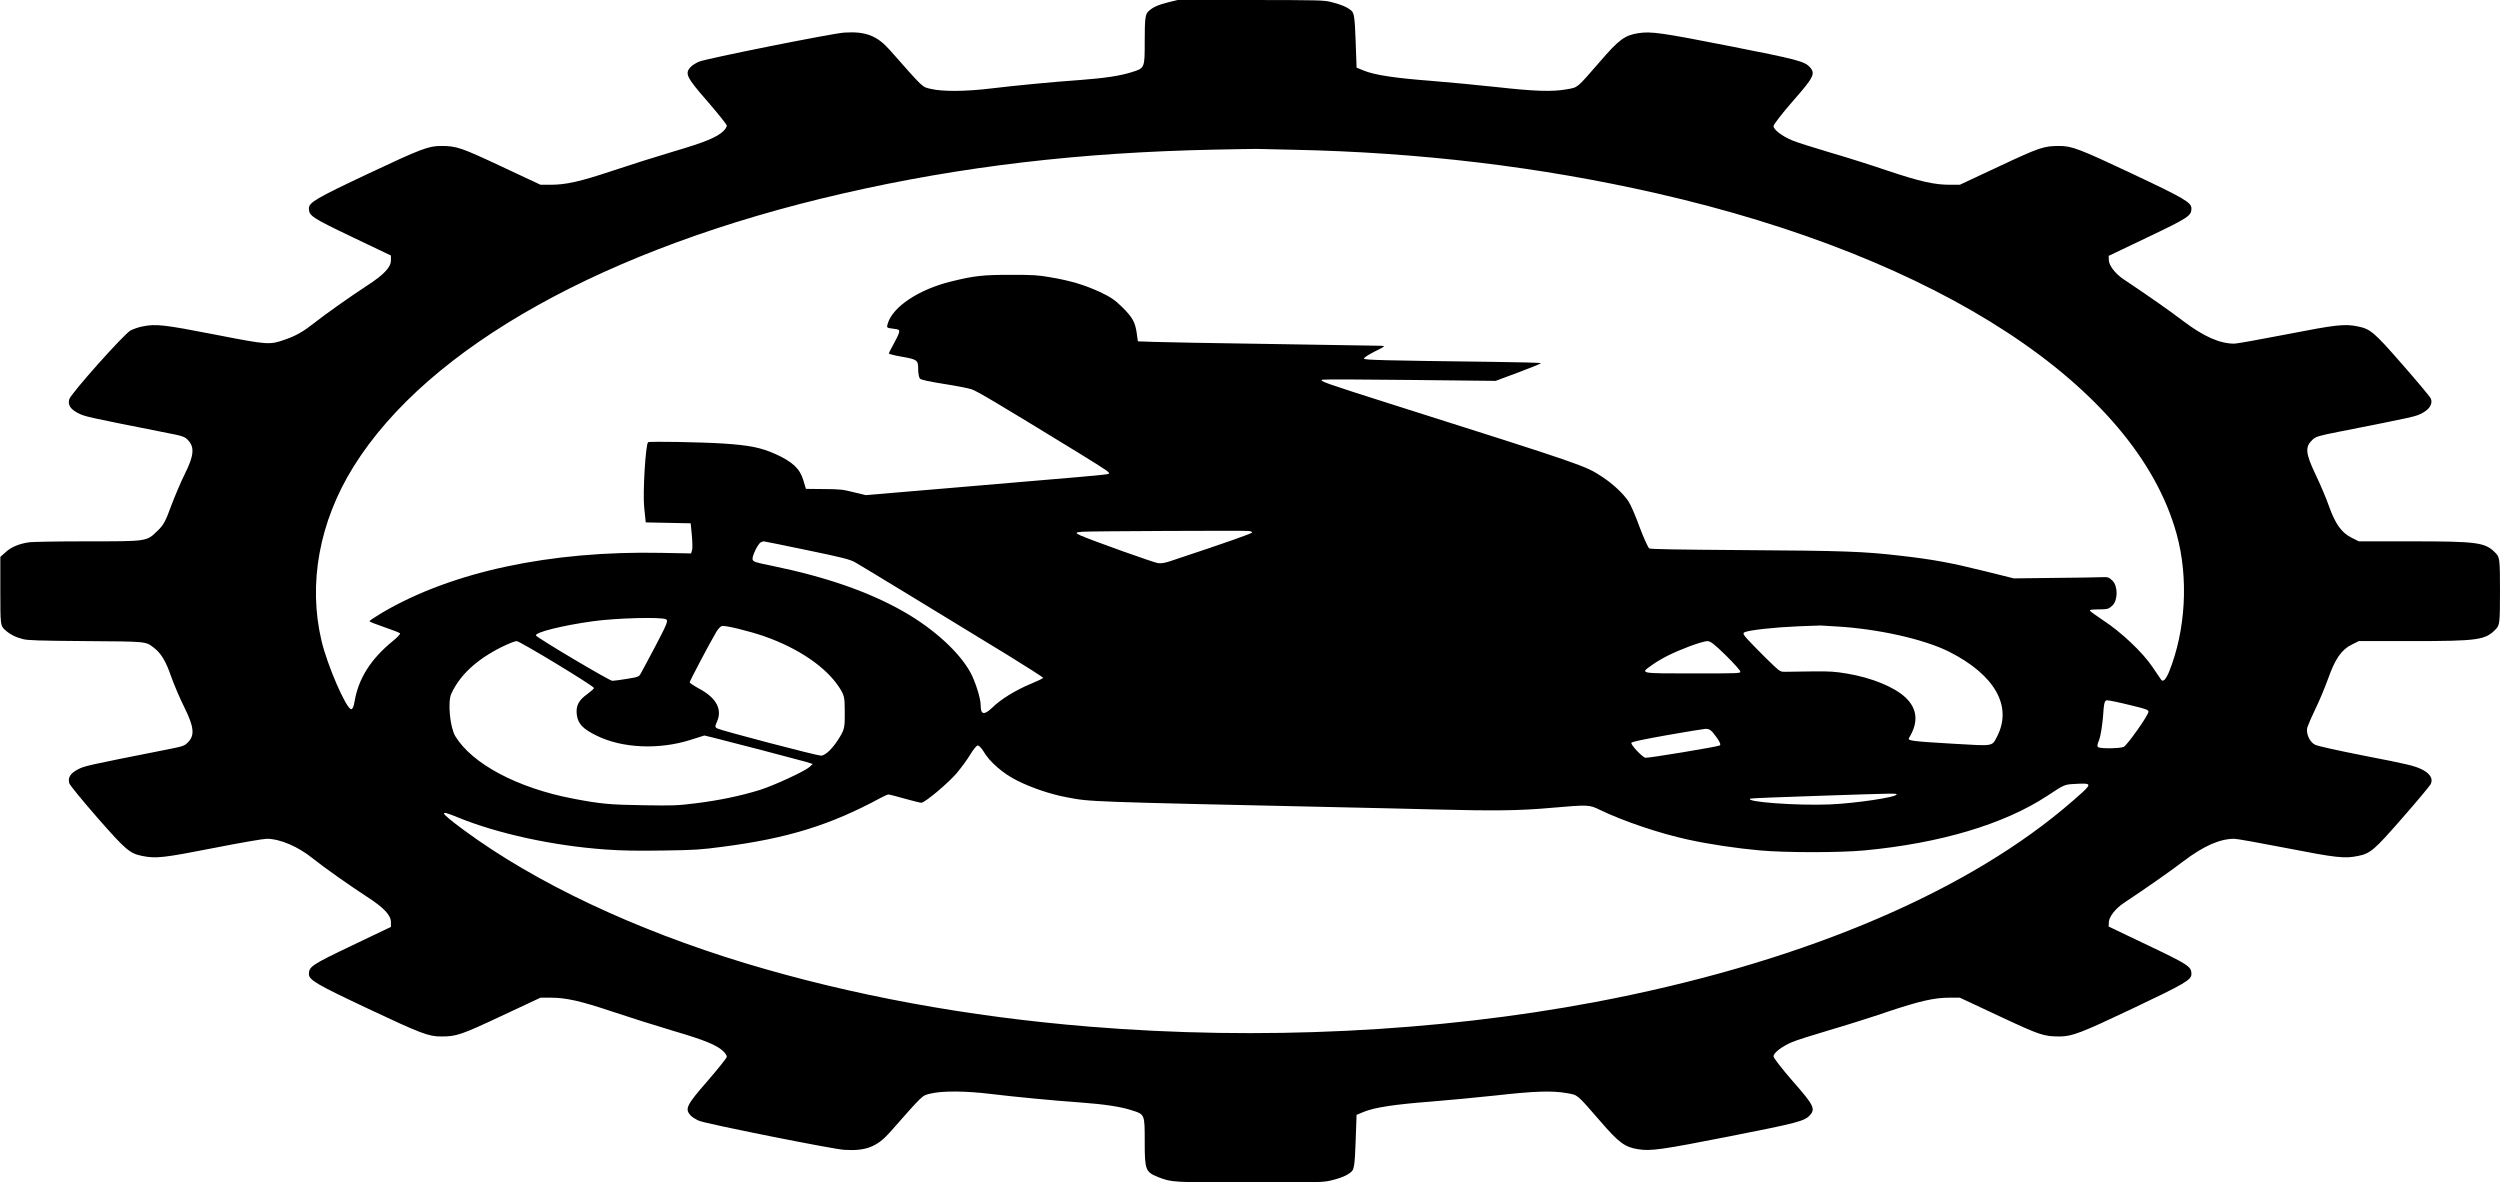 <svg width="148" height="70" xmlns="http://www.w3.org/2000/svg" xmlns:xlink="http://www.w3.org/1999/xlink" overflow="hidden"><defs><clipPath id="clip0"><rect x="0" y="0" width="148" height="70"/></clipPath></defs><g clip-path="url(#clip0)"><path d="M32.73 69.88C32.457 69.737 32.282 69.579 32.167 69.371 32.091 69.234 32.069 68.956 32.047 67.599L32.02 65.997 31.812 65.816C31.511 65.559 30.953 65.379 29.941 65.215 29.46 65.133 28.634 64.969 28.109 64.848 27.021 64.591 26.534 64.559 26.124 64.717 25.818 64.832 25.862 64.755 25.211 66.336 24.675 67.654 24.511 67.911 24.128 68.037 23.773 68.152 23.483 68.064 21.574 67.271 19.671 66.478 19.474 66.369 19.327 66.024 19.163 65.647 19.217 65.423 19.797 64.028 20.098 63.301 20.344 62.628 20.344 62.535 20.344 62.327 20.109 61.944 19.819 61.688 19.704 61.584 19.234 61.266 18.785 60.987 18.331 60.709 17.593 60.216 17.139 59.888 16.242 59.254 15.843 59.062 15.405 59.062L15.127 59.062 14.027 60.151C12.895 61.272 12.775 61.359 12.343 61.359 11.993 61.359 11.785 61.195 10.314 59.73 8.838 58.259 8.646 58.018 8.641 57.668 8.641 57.225 8.717 57.116 9.86 55.962L10.959 54.852 10.954 54.589C10.948 54.272 10.768 53.785 10.538 53.462 9.882 52.538 9.248 51.603 8.865 50.985 8.296 50.077 7.848 49.656 7.438 49.656 7.372 49.656 6.721 49.902 5.988 50.203 4.583 50.783 4.353 50.837 3.976 50.673 3.631 50.526 3.522 50.334 2.74 48.437 2.319 47.425 1.963 46.517 1.941 46.424 1.876 46.129 1.958 45.806 2.16 45.566 2.357 45.336 2.341 45.347 4.528 44.434 5.086 44.198 5.157 44.155 5.25 43.969 5.463 43.553 5.447 43.176 5.179 41.973 5.042 41.371 4.862 40.485 4.785 40.009 4.61 38.976 4.435 38.462 4.156 38.166L3.954 37.953 2.505 37.953C0.602 37.953 0.41 37.893 0.115 37.242 0.011 37.007 0 36.892 0 35 0 33.108 0.011 32.993 0.115 32.758 0.41 32.107 0.602 32.047 2.505 32.047L3.954 32.047 4.156 31.834C4.441 31.533 4.616 30.997 4.812 29.832 4.905 29.291 5.064 28.476 5.173 28.016 5.277 27.562 5.376 27.07 5.398 26.923 5.436 26.573 5.332 26.075 5.179 25.911 5.108 25.834 4.539 25.566 3.746 25.238 2.603 24.768 2.406 24.669 2.204 24.467 1.958 24.216 1.865 23.909 1.941 23.576 1.963 23.483 2.319 22.575 2.74 21.563 3.522 19.666 3.631 19.474 3.976 19.327 4.353 19.163 4.583 19.217 5.988 19.797 6.721 20.098 7.372 20.344 7.438 20.344 7.848 20.344 8.296 19.923 8.865 19.015 9.248 18.397 9.882 17.462 10.538 16.538 10.768 16.215 10.948 15.728 10.954 15.411L10.959 15.148 9.86 14.038C8.723 12.895 8.641 12.775 8.641 12.343 8.641 11.993 8.805 11.785 10.27 10.314 11.741 8.838 11.982 8.646 12.332 8.641 12.775 8.641 12.884 8.717 14.027 9.849L15.127 10.938 15.405 10.938C15.843 10.938 16.242 10.746 17.139 10.112 17.593 9.784 18.331 9.291 18.785 9.012 19.234 8.734 19.704 8.416 19.819 8.312 20.109 8.055 20.344 7.673 20.344 7.465 20.344 7.372 20.098 6.699 19.797 5.972 19.217 4.577 19.163 4.353 19.327 3.976 19.474 3.631 19.671 3.522 21.574 2.729 23.483 1.936 23.773 1.848 24.128 1.963 24.511 2.089 24.675 2.346 25.211 3.664 25.862 5.245 25.818 5.168 26.124 5.283 26.534 5.441 27.021 5.409 28.109 5.152 28.634 5.031 29.46 4.867 29.941 4.785 30.953 4.621 31.511 4.441 31.812 4.184L32.02 4.003 32.047 2.401C32.069 1.045 32.091 0.766 32.167 0.629 32.282 0.416 32.457 0.257 32.741 0.115 32.966 0.005 33.048 0 34.989 0 37.182 0 37.204 0.005 37.57 0.312 37.931 0.613 37.953 0.733 37.953 2.395 37.953 4.052 37.948 4.03 38.325 4.277 38.642 4.49 39.08 4.627 39.73 4.73 40.54 4.851 41.579 5.064 42.246 5.234 42.962 5.42 43.619 5.43 43.947 5.261 44.193 5.135 44.127 5.272 45.09 2.964 45.451 2.105 45.768 1.848 46.37 1.93 46.698 1.974 50.258 3.478 50.438 3.653 50.526 3.735 50.635 3.877 50.673 3.976 50.837 4.353 50.783 4.583 50.203 5.988 49.902 6.721 49.656 7.377 49.656 7.438 49.656 7.503 49.694 7.64 49.744 7.744 49.924 8.121 50.252 8.411 51.149 8.969 51.636 9.275 52.407 9.789 52.861 10.112 53.758 10.746 54.157 10.938 54.594 10.938L54.873 10.938 55.973 9.849C57.105 8.728 57.225 8.641 57.657 8.641 58.007 8.641 58.215 8.805 59.686 10.27 61.163 11.741 61.354 11.982 61.359 12.332 61.359 12.775 61.283 12.884 60.151 14.027L59.062 15.127 59.062 15.411C59.062 15.821 59.259 16.264 59.735 16.915 60.227 17.593 60.933 18.643 61.245 19.173 61.66 19.884 62.169 20.344 62.541 20.344 62.634 20.344 63.295 20.103 64.028 19.797 65.423 19.217 65.647 19.163 66.024 19.327 66.374 19.474 66.484 19.671 67.277 21.58 67.698 22.602 68.059 23.527 68.07 23.636 68.113 23.959 68.042 24.216 67.834 24.445 67.638 24.659 67.621 24.669 65.466 25.572 64.859 25.823 64.843 25.834 64.734 26.081 64.553 26.485 64.581 26.988 64.843 28.109 64.969 28.634 65.133 29.46 65.215 29.941 65.362 30.849 65.499 31.336 65.707 31.664 65.937 32.031 65.871 32.02 67.616 32.047 68.961 32.069 69.234 32.091 69.371 32.167 69.584 32.282 69.743 32.457 69.885 32.741 69.995 32.966 70 33.048 70 35L70 37.029 69.863 37.291C69.705 37.609 69.469 37.816 69.191 37.898 69.076 37.926 68.376 37.953 67.566 37.953 65.871 37.953 65.909 37.942 65.603 38.566 65.434 38.905 65.373 39.134 65.22 40.031 65.116 40.616 64.941 41.491 64.827 41.973 64.581 43.012 64.559 43.52 64.734 43.919 64.843 44.166 64.859 44.177 65.466 44.428 67.621 45.331 67.638 45.341 67.834 45.555 68.042 45.784 68.113 46.041 68.07 46.364 68.026 46.698 66.527 50.252 66.352 50.438 66.27 50.526 66.123 50.635 66.024 50.673 65.647 50.837 65.423 50.783 64.001 50.198 62.486 49.574 62.464 49.574 62.027 49.897 61.726 50.116 61.518 50.367 61.223 50.859 60.911 51.379 60.2 52.445 59.735 53.085 59.259 53.736 59.062 54.179 59.062 54.589L59.062 54.873 60.151 55.973C61.283 57.116 61.359 57.225 61.359 57.668 61.354 58.018 61.163 58.259 59.686 59.73 58.215 61.195 58.007 61.359 57.657 61.359 57.225 61.359 57.105 61.272 55.973 60.151L54.873 59.062 54.594 59.062C54.157 59.062 53.758 59.254 52.861 59.888 52.407 60.211 51.636 60.725 51.149 61.031 50.252 61.589 49.924 61.879 49.744 62.256 49.694 62.36 49.656 62.497 49.656 62.562 49.656 62.623 49.902 63.279 50.203 64.012 50.783 65.417 50.837 65.647 50.673 66.024 50.635 66.123 50.526 66.265 50.438 66.347 50.258 66.522 46.698 68.026 46.37 68.07 45.768 68.152 45.451 67.894 45.09 67.036 44.127 64.728 44.193 64.865 43.947 64.739 43.619 64.57 42.962 64.581 42.246 64.766 41.579 64.936 40.54 65.149 39.73 65.269 39.08 65.373 38.642 65.51 38.325 65.723 37.948 65.969 37.953 65.948 37.953 67.594 37.953 68.808 37.937 69.109 37.871 69.278 37.756 69.546 37.592 69.71 37.286 69.869L37.029 70 34.989 70C33.037 69.995 32.938 69.989 32.73 69.88ZM36.012 61.141C39.78 60.977 43.094 60.151 46.402 58.548 53.041 55.333 58.018 49.465 60.107 42.383 61.069 39.118 61.387 35.448 61.004 32.047 60.84 30.598 60.32 28.066 60.178 28.016 60.14 28.006 60.102 28.164 60.08 28.476 59.97 29.837 59.626 30.986 59.008 32.052 58.882 32.266 58.794 32.468 58.806 32.506 58.822 32.544 59.019 32.709 59.248 32.873 59.478 33.037 59.664 33.195 59.664 33.223 59.664 33.255 59.505 33.48 59.314 33.72 57.367 36.148 54.6 37.406 51.483 37.27L50.657 37.237 50.63 37.417C50.613 37.516 50.619 37.92 50.635 38.309L50.668 39.02 51.297 39.047 51.926 39.074 51.969 39.949C52.013 40.797 51.931 43.706 51.86 43.821 51.822 43.881 50.389 43.827 49.771 43.745 49.016 43.641 48.71 43.509 48.294 43.121 47.819 42.667 47.611 42.263 47.513 41.568L47.441 41.059 46.944 41.048C46.501 41.043 46.413 41.027 46.107 40.862L45.768 40.688 43.597 41.076C39.539 41.798 39.02 41.896 38.97 41.945 38.905 42.011 38.97 42.098 39.812 43.198 42.153 46.227 42.651 46.851 42.809 46.96 42.908 47.026 43.258 47.168 43.591 47.277 43.969 47.403 44.209 47.513 44.242 47.578 44.275 47.633 44.297 47.89 44.297 48.147 44.297 48.688 44.319 48.721 44.789 48.896 44.969 48.962 45.117 49.044 45.117 49.077 45.117 49.109 45.057 49.361 44.986 49.629 44.915 49.902 44.844 50.203 44.833 50.307 44.816 50.482 44.833 50.498 45.002 50.542 45.183 50.591 45.183 50.597 45.15 50.837 45.013 51.838 44.281 52.866 43.373 53.337 42.722 53.676 42.487 53.73 41.699 53.73 41.065 53.73 40.944 53.714 40.589 53.583 40.026 53.38 39.638 53.134 39.206 52.713 38.916 52.423 38.79 52.248 38.593 51.838 38.298 51.226 38.221 50.936 38.177 50.285L38.145 49.793 37.707 49.76C37.466 49.738 35.968 49.684 34.371 49.634 32.78 49.585 31.413 49.536 31.336 49.531 31.205 49.52 31.216 49.498 31.522 49.181 31.702 48.984 31.828 48.809 31.812 48.765 31.784 48.688 31.336 48.661 28.235 48.579 27.475 48.562 26.852 48.524 26.852 48.502 26.852 48.48 27.136 48.234 27.486 47.956L28.126 47.452 30.51 47.507C31.823 47.54 32.927 47.545 32.971 47.523 33.091 47.458 32.911 47.327 31.062 46.085 25.616 42.432 25.621 42.443 25.129 41.754 24.834 41.338 24.544 40.764 24.402 40.305 24.341 40.108 24.199 39.419 24.09 38.773 23.975 38.128 23.855 37.57 23.822 37.532 23.778 37.488 23.051 37.461 21.219 37.434 18.348 37.395 17.834 37.357 16.784 37.1 15.865 36.876 15.395 36.695 14.394 36.17L13.617 35.76 12.48 35.788C11.856 35.798 11.26 35.82 11.156 35.831 10.981 35.848 10.954 35.831 10.855 35.629 10.697 35.317 10.697 34.464 10.855 34.152 10.948 33.961 10.992 33.934 11.156 33.928 11.457 33.917 11.484 33.912 11.484 33.852 11.484 33.819 11.309 33.551 11.102 33.261 10.598 32.561 10.008 31.38 9.734 30.521 9.614 30.144 9.499 29.799 9.488 29.756 9.434 29.608 9.357 29.777 9.27 30.215 8.799 32.681 8.717 35.793 9.056 38.391 10.199 47.13 15.712 54.753 23.625 58.559 26.884 60.129 30.259 60.982 33.797 61.135 34.322 61.157 34.781 61.179 34.809 61.184 34.841 61.19 35.383 61.168 36.012 61.141ZM39.692 38.522C39.9 38.489 39.911 38.451 39.747 38.298 39.435 38.008 37.696 36.69 37.581 36.663 37.494 36.635 37.384 36.673 37.226 36.788 35.667 37.882 34.945 38.418 34.945 38.478 34.945 38.516 34.989 38.555 35.044 38.566 35.175 38.598 39.473 38.555 39.692 38.522ZM48.71 37.888C48.792 37.778 48.956 37.056 48.934 36.881 48.918 36.745 48.863 36.706 48.377 36.498 46.884 35.848 45.686 34.973 44.712 33.802 43.859 32.774 43.138 31.385 42.826 30.16 42.689 29.608 42.547 28.651 42.547 28.257 42.547 27.677 42.454 27.639 42.213 28.126 41.984 28.602 41.568 29.143 41.152 29.509 40.956 29.679 40.797 29.843 40.797 29.87 40.797 29.903 41.245 30.51 41.792 31.221 43.553 33.496 45.883 36.498 46.063 36.712 46.211 36.887 46.43 37.002 47.414 37.434 48.059 37.718 48.606 37.953 48.623 37.953 48.645 37.953 48.683 37.92 48.71 37.888ZM53.402 33.223C54.255 32.977 55.048 32.556 54.999 32.375 54.961 32.233 52.943 29.695 52.861 29.695 52.828 29.695 52.642 29.744 52.456 29.81 52.145 29.914 52.112 29.941 52.068 30.122 52.035 30.237 51.849 30.98 51.647 31.784 51.335 33.042 51.291 33.261 51.357 33.337 51.477 33.485 52.757 33.414 53.402 33.223ZM19.66 32.922C20.327 32.862 21.027 32.698 21.153 32.572 21.224 32.501 21.191 32.408 20.896 31.762 20.71 31.363 20.47 30.849 20.355 30.625 20.163 30.242 20.141 30.215 19.988 30.231 19.901 30.237 19.567 30.248 19.25 30.253 18.758 30.264 18.621 30.242 18.282 30.122 17.593 29.876 16.97 29.34 16.652 28.716 16.313 28.044 16.28 27.24 16.548 26.321 16.598 26.146 16.488 26.119 15.312 25.971 14.153 25.829 14.235 25.802 14.082 26.403 13.65 28.191 14.142 30.04 15.422 31.413 16.116 32.156 17.429 32.78 18.599 32.916 18.823 32.944 19.015 32.966 19.031 32.971 19.048 32.971 19.332 32.949 19.66 32.922ZM49.946 32.605C50.132 31.948 50.695 29.684 50.695 29.608 50.695 29.57 50.581 29.405 50.444 29.247 49.952 28.7 49.777 28.016 49.93 27.284 49.99 26.999 49.99 26.945 49.919 26.873 49.782 26.731 47.135 25.266 47.02 25.266 46.889 25.266 46.67 25.73 46.479 26.414 46.364 26.824 46.348 26.988 46.353 27.836 46.353 28.716 46.364 28.831 46.501 29.285 46.867 30.494 47.644 31.62 48.606 32.331 49.005 32.627 49.689 32.982 49.788 32.944 49.826 32.927 49.902 32.774 49.946 32.605ZM22.706 31.73C23.177 31.352 23.483 31.024 23.762 30.609 24.084 30.122 24.112 30.133 22.586 30.133 21.306 30.133 21.273 30.138 21.273 30.242 21.273 30.302 21.454 30.734 21.678 31.199 22.006 31.877 22.11 32.047 22.198 32.047 22.258 32.047 22.488 31.905 22.706 31.73ZM55.951 31.708C56.662 30.959 57.132 30.04 57.373 28.924 57.477 28.438 57.406 26.928 57.258 26.414 56.788 24.779 55.519 23.352 53.966 22.723 53.211 22.416 52.932 22.356 51.975 22.329 51.149 22.302 51.062 22.307 50.531 22.444 49.891 22.608 49.235 22.898 48.721 23.242 48.316 23.516 47.469 24.347 47.337 24.598L47.25 24.773 47.452 24.905C47.666 25.036 49.673 26.146 50.066 26.348L50.285 26.458 50.679 26.195C51.554 25.61 52.577 25.703 53.288 26.436 53.687 26.841 53.823 27.152 53.856 27.677 53.889 28.208 53.807 28.547 53.561 28.913 53.462 29.072 53.375 29.23 53.375 29.269 53.375 29.384 55.453 32.047 55.541 32.047 55.59 32.047 55.77 31.894 55.951 31.708ZM11.118 27.552C11.14 26.999 11.189 26.387 11.227 26.184 11.282 25.933 11.287 25.802 11.244 25.758 11.156 25.67 10.631 25.692 10.538 25.785 10.44 25.878 9.844 27.666 9.844 27.863 9.844 27.978 9.915 28.038 10.38 28.268 10.669 28.421 10.948 28.541 10.998 28.541 11.074 28.547 11.091 28.416 11.118 27.552ZM23.324 26.48C23.991 26.228 24.314 26.086 24.325 26.026 24.347 25.911 24.019 25.173 23.931 25.14 23.855 25.113 21.941 25.78 21.853 25.867 21.815 25.905 21.837 26.042 21.93 26.321 22.083 26.775 22.127 26.852 22.252 26.852 22.302 26.846 22.783 26.682 23.324 26.48ZM42.837 25.337C42.919 25.041 43.094 24.544 43.219 24.227 43.466 23.619 44.111 22.477 44.209 22.477 44.242 22.477 44.456 22.591 44.68 22.723 44.904 22.859 45.106 22.969 45.128 22.969 45.15 22.969 45.248 22.876 45.347 22.766 46.752 21.159 47.95 20.371 49.766 19.873 50.389 19.698 50.531 19.677 51.434 19.649 52.205 19.627 52.555 19.638 53.047 19.709 54.518 19.928 56.082 20.65 57.203 21.623 57.745 22.099 57.706 21.935 57.023 20.863 55.021 17.741 52.248 14.973 49.137 12.977 46.167 11.08 42.919 9.811 39.484 9.22 34.737 8.4 29.777 8.909 25.348 10.675 19.802 12.89 15.198 16.898 12.239 22.094 12.042 22.438 11.791 22.903 11.676 23.127 11.441 23.598 11.463 23.647 11.895 23.592 12.195 23.559 12.19 23.57 12.682 22.881 13.891 21.202 15.684 20.076 17.801 19.655 18.484 19.518 20.01 19.518 20.721 19.655 21.366 19.775 22.148 20.021 22.734 20.294 23.538 20.661 24.56 21.394 25.211 22.061 25.501 22.362 25.528 22.367 26.567 22.176 27.459 22.006 28.164 21.99 29.887 22.083 30.548 22.116 31.642 22.176 32.32 22.203 39.714 22.548 39.441 22.526 40.146 22.805 40.589 22.98 41.125 23.363 41.524 23.789 41.923 24.205 42.301 24.905 42.47 25.528 42.525 25.714 42.591 25.867 42.629 25.867 42.662 25.867 42.755 25.627 42.837 25.337ZM19.081 22.887C20.114 22.816 20.973 22.744 20.989 22.723 21.18 22.531 19.688 22.296 18.763 22.378 18.041 22.444 16.898 22.805 16.898 22.969 16.898 23.04 16.926 23.04 19.081 22.887Z" transform="matrix(-2.114 0 0 -1 148 70)"/></g></svg>